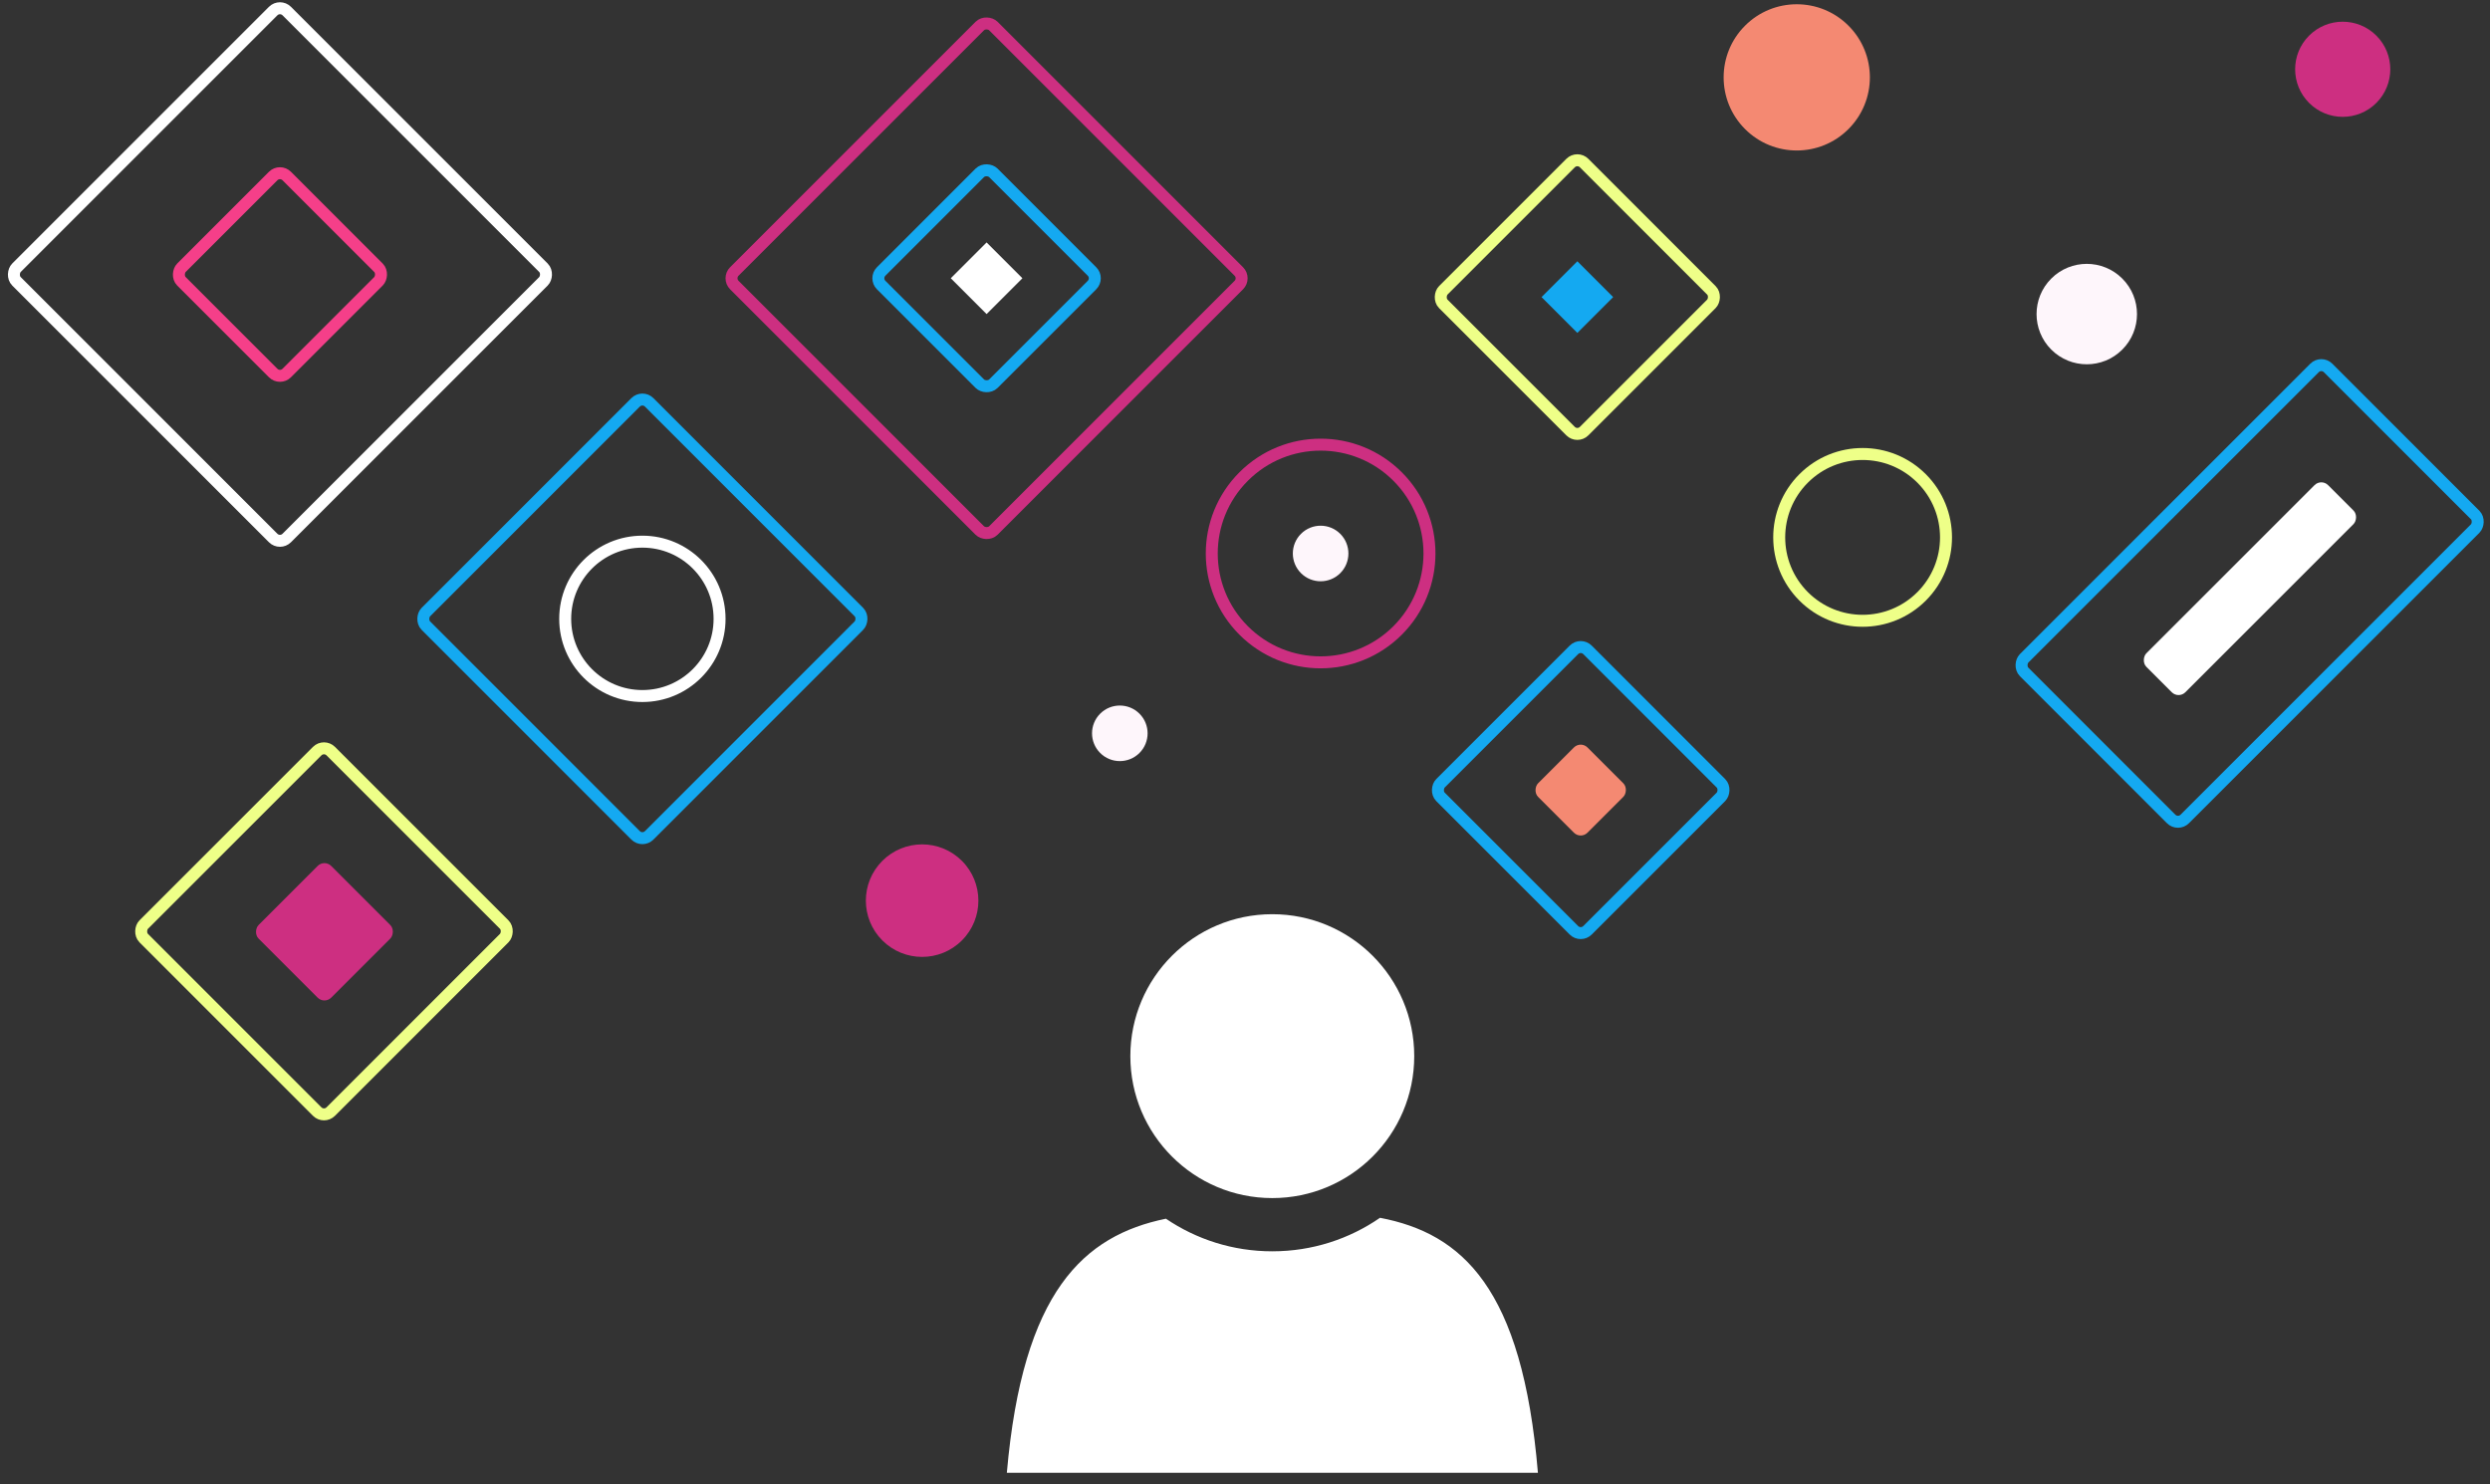 <?xml version="1.0" encoding="UTF-8"?>
<svg width="208px" height="124px" viewBox="0 0 208 124" version="1.1" xmlns="http://www.w3.org/2000/svg" xmlns:xlink="http://www.w3.org/1999/xlink">
    <rect x="0" y="0" width="208" height="124" fill="#333333" stroke="none"/>
    <!-- Generator: Sketch 45 (43475) - http://www.bohemiancoding.com/sketch -->
    <title>Group 79</title>
    <desc>Created with Sketch.</desc>
    <defs></defs>
    <g id="V2-Final" stroke="none" stroke-width="1" fill="none" fill-rule="evenodd">
        <g id="V2-Homepage-Copy" transform="translate(-1364, -1281)">
            <g id="Group-79" transform="translate(1363, 1278)">
                <g id="Group-32-Copy-2" transform="translate(84.614, 79.027)" fill="#FFFFFF">
                    <g id="Group-33" transform="translate(0.392, 0.097)">
                        <circle id="Oval-Copy" cx="22.274" cy="12.102" r="11.857"></circle>
                        <path d="M0.1,46.904 C1.425,31.736 6.525,27.095 13.388,25.682 C15.922,27.402 18.981,28.406 22.274,28.406 C25.616,28.406 28.716,27.372 31.272,25.606 C38.104,26.915 43.169,31.418 44.462,46.904 L0.1,46.904 Z" id="Combined-Shape"></path>
                    </g>
                </g>
                <g id="Group-41" transform="translate(27.959, 80.865) rotate(-270) translate(-27.959, -80.865) translate(11.459, 64.365)">
                    <g id="Group-68" transform="translate(0, -0)">
                        <g id="Group-77">
                            <rect id="Rectangle-3-Copy-56" fill="#CD2F81" transform="translate(16.474, 16.358) rotate(-45) translate(-16.474, -16.358) " x="12.184" y="12.068" width="8.58" height="8.58" rx="0.8"></rect>
                            <rect id="Rectangle-3-Copy-68" stroke="#EEFF88" transform="translate(16.436, 16.396) rotate(-45) translate(-16.436, -16.396) " x="5.39" y="5.35" width="22.092" height="22.092" rx="0.8"></rect>
                        </g>
                    </g>
                </g>
                <g id="Group-82" transform="translate(61, 3)">
                    <rect id="Rectangle-3-Copy-68" stroke="#CD2F81" transform="translate(22.413, 23.245) rotate(-45) translate(-22.413, -23.245) " x="7.113" y="7.945" width="30.6" height="30.6" rx="0.8"></rect>
                    <rect id="Rectangle-3-Copy-68" stroke="#14A9F1" transform="translate(22.413, 23.245) rotate(-45) translate(-22.413, -23.245) " x="15.786" y="16.618" width="13.254" height="13.254" rx="0.8"></rect>
                </g>
                <rect id="Rectangle-3-Copy-57" fill="#FFFFFF" transform="translate(188.946, 52.177) rotate(-315) translate(-188.946, -52.177) " x="186.645" y="41.444" width="4.603" height="21.466" rx="0.8"></rect>
                <rect id="Rectangle-3-Copy-65" stroke="#14A9F1" transform="translate(188.922, 52.575) rotate(-315) translate(-188.922, -52.575) " x="179.434" y="34.62" width="18.975" height="35.91" rx="0.8"></rect>
                <circle id="Oval-Copy" stroke="#EEFF88" transform="translate(156.592, 47.892) rotate(-495) translate(-156.592, -47.892) " cx="156.592" cy="47.892" r="6.967"></circle>
                <circle id="Oval-Copy" fill="#CD2F81" transform="translate(196.697, 8.787) rotate(-675) translate(-196.697, -8.787) " cx="196.697" cy="8.787" r="3.974"></circle>
                <g id="Group-80" transform="translate(112.533, 27.594) rotate(-360) translate(-112.533, -27.594) translate(79.533, 14.594)">
                    <g id="Group-81" transform="translate(0.7, 0.7)">
                        <rect id="Rectangle-3" fill="#14A9F1" transform="translate(52.529, 12.524) rotate(-585) translate(-52.529, -12.524) " x="50.413" y="10.408" width="4.231" height="4.231"></rect>
                        <rect id="Rectangle-3" fill="#FFFFFF" transform="translate(3.181, 10.951) rotate(-585) translate(-3.181, -10.951) " x="1.065" y="8.836" width="4.231" height="4.231"></rect>
                        <rect id="Rectangle-3" stroke="#EEFF88" transform="translate(52.529, 12.524) rotate(-315) translate(-52.529, -12.524) " x="44.212" y="4.207" width="16.634" height="16.634" rx="0.8"></rect>
                    </g>
                </g>
                <circle id="Oval-Copy" fill="#F48972" transform="translate(151.091, 9.463) rotate(-315) translate(-151.091, -9.463) " cx="151.091" cy="9.463" r="6.108"></circle>
                <circle id="Oval-Copy" fill="#FEF6FB" transform="translate(111.317, 49.237) rotate(-315) translate(-111.317, -49.237) " cx="111.317" cy="49.237" r="2.321"></circle>
                <g id="Group-86" transform="translate(94.461, 64.508) rotate(-45) translate(-94.461, -64.508) translate(91.461, 61.508)" fill="#FEF6FB">
                    <circle id="Oval-Copy-37" transform="translate(3.234, 2.882) rotate(-270) translate(-3.234, -2.882) " cx="3.234" cy="2.882" r="2.321"></circle>
                </g>
                <circle id="Oval-Copy" fill="#FEF6FB" transform="translate(175.317, 29.237) rotate(-315) translate(-175.317, -29.237) " cx="175.317" cy="29.237" r="4.195"></circle>
                <circle id="Oval-Copy" fill="#CD2F81" transform="translate(78.029, 78.236) rotate(-315) translate(-78.029, -78.236) " cx="78.029" cy="78.236" r="4.7"></circle>
                <circle id="Oval-Copy" stroke="#CD2F81" transform="translate(111.317, 49.237) rotate(-495) translate(-111.317, -49.237) " cx="111.317" cy="49.237" r="9.093"></circle>
                <g id="Group-41" transform="translate(133.262, 68.744) rotate(-270) translate(-133.262, -68.744) translate(119.762, 55.244)">
                    <g id="Group-76" transform="translate(0, 0)">
                        <rect id="Rectangle-3-Copy-66" fill="#F48972" transform="translate(13.756, 13.719) rotate(-45) translate(-13.756, -13.719) " x="10.838" y="10.802" width="5.835" height="5.835" rx="0.8"></rect>
                        <rect id="Rectangle-3-Copy-68" stroke="#14A9F1" transform="translate(13.756, 13.719) rotate(-45) translate(-13.756, -13.719) " x="5.073" y="5.036" width="17.366" height="17.366" rx="0.8"></rect>
                    </g>
                </g>
                <g id="Group-41" transform="translate(24.42, 26.073) rotate(-270) translate(-24.42, -26.073) translate(0.42, 2.573)">
                    <g id="Group-76" transform="translate(0, 0)">
                        <rect id="Rectangle-3-Copy-66" stroke="#F53F89" transform="translate(23.86, 23.534) rotate(-45) translate(-23.86, -23.534) " x="17.641" y="17.315" width="12.438" height="12.438" rx="0.8"></rect>
                        <rect id="Rectangle-3-Copy-68" stroke="#FFFFFF" transform="translate(23.86, 23.534) rotate(-45) translate(-23.86, -23.534) " x="7.896" y="7.57" width="31.928" height="31.928" rx="0.8"></rect>
                    </g>
                </g>
                <g id="Group-83" transform="translate(34.145, 34.145)">
                    <circle id="Oval-Copy" stroke="#FFFFFF" transform="translate(20.516, 20.551) rotate(-270) translate(-20.516, -20.551) " cx="20.516" cy="20.551" r="6.448"></circle>
                    <g id="Group-41" transform="translate(20.345, 20.662) rotate(-270) translate(-20.345, -20.662) translate(0.345, 0.662)" stroke="#14A9F1">
                        <g id="Group-76" transform="translate(-0, 0)">
                            <rect id="Rectangle-3-Copy-68" transform="translate(19.889, 19.828) rotate(-45) translate(-19.889, -19.828) " x="6.7" y="6.64" width="26.378" height="26.378" rx="0.8"></rect>
                        </g>
                    </g>
                </g>
            </g>
        </g>
    </g>
</svg>